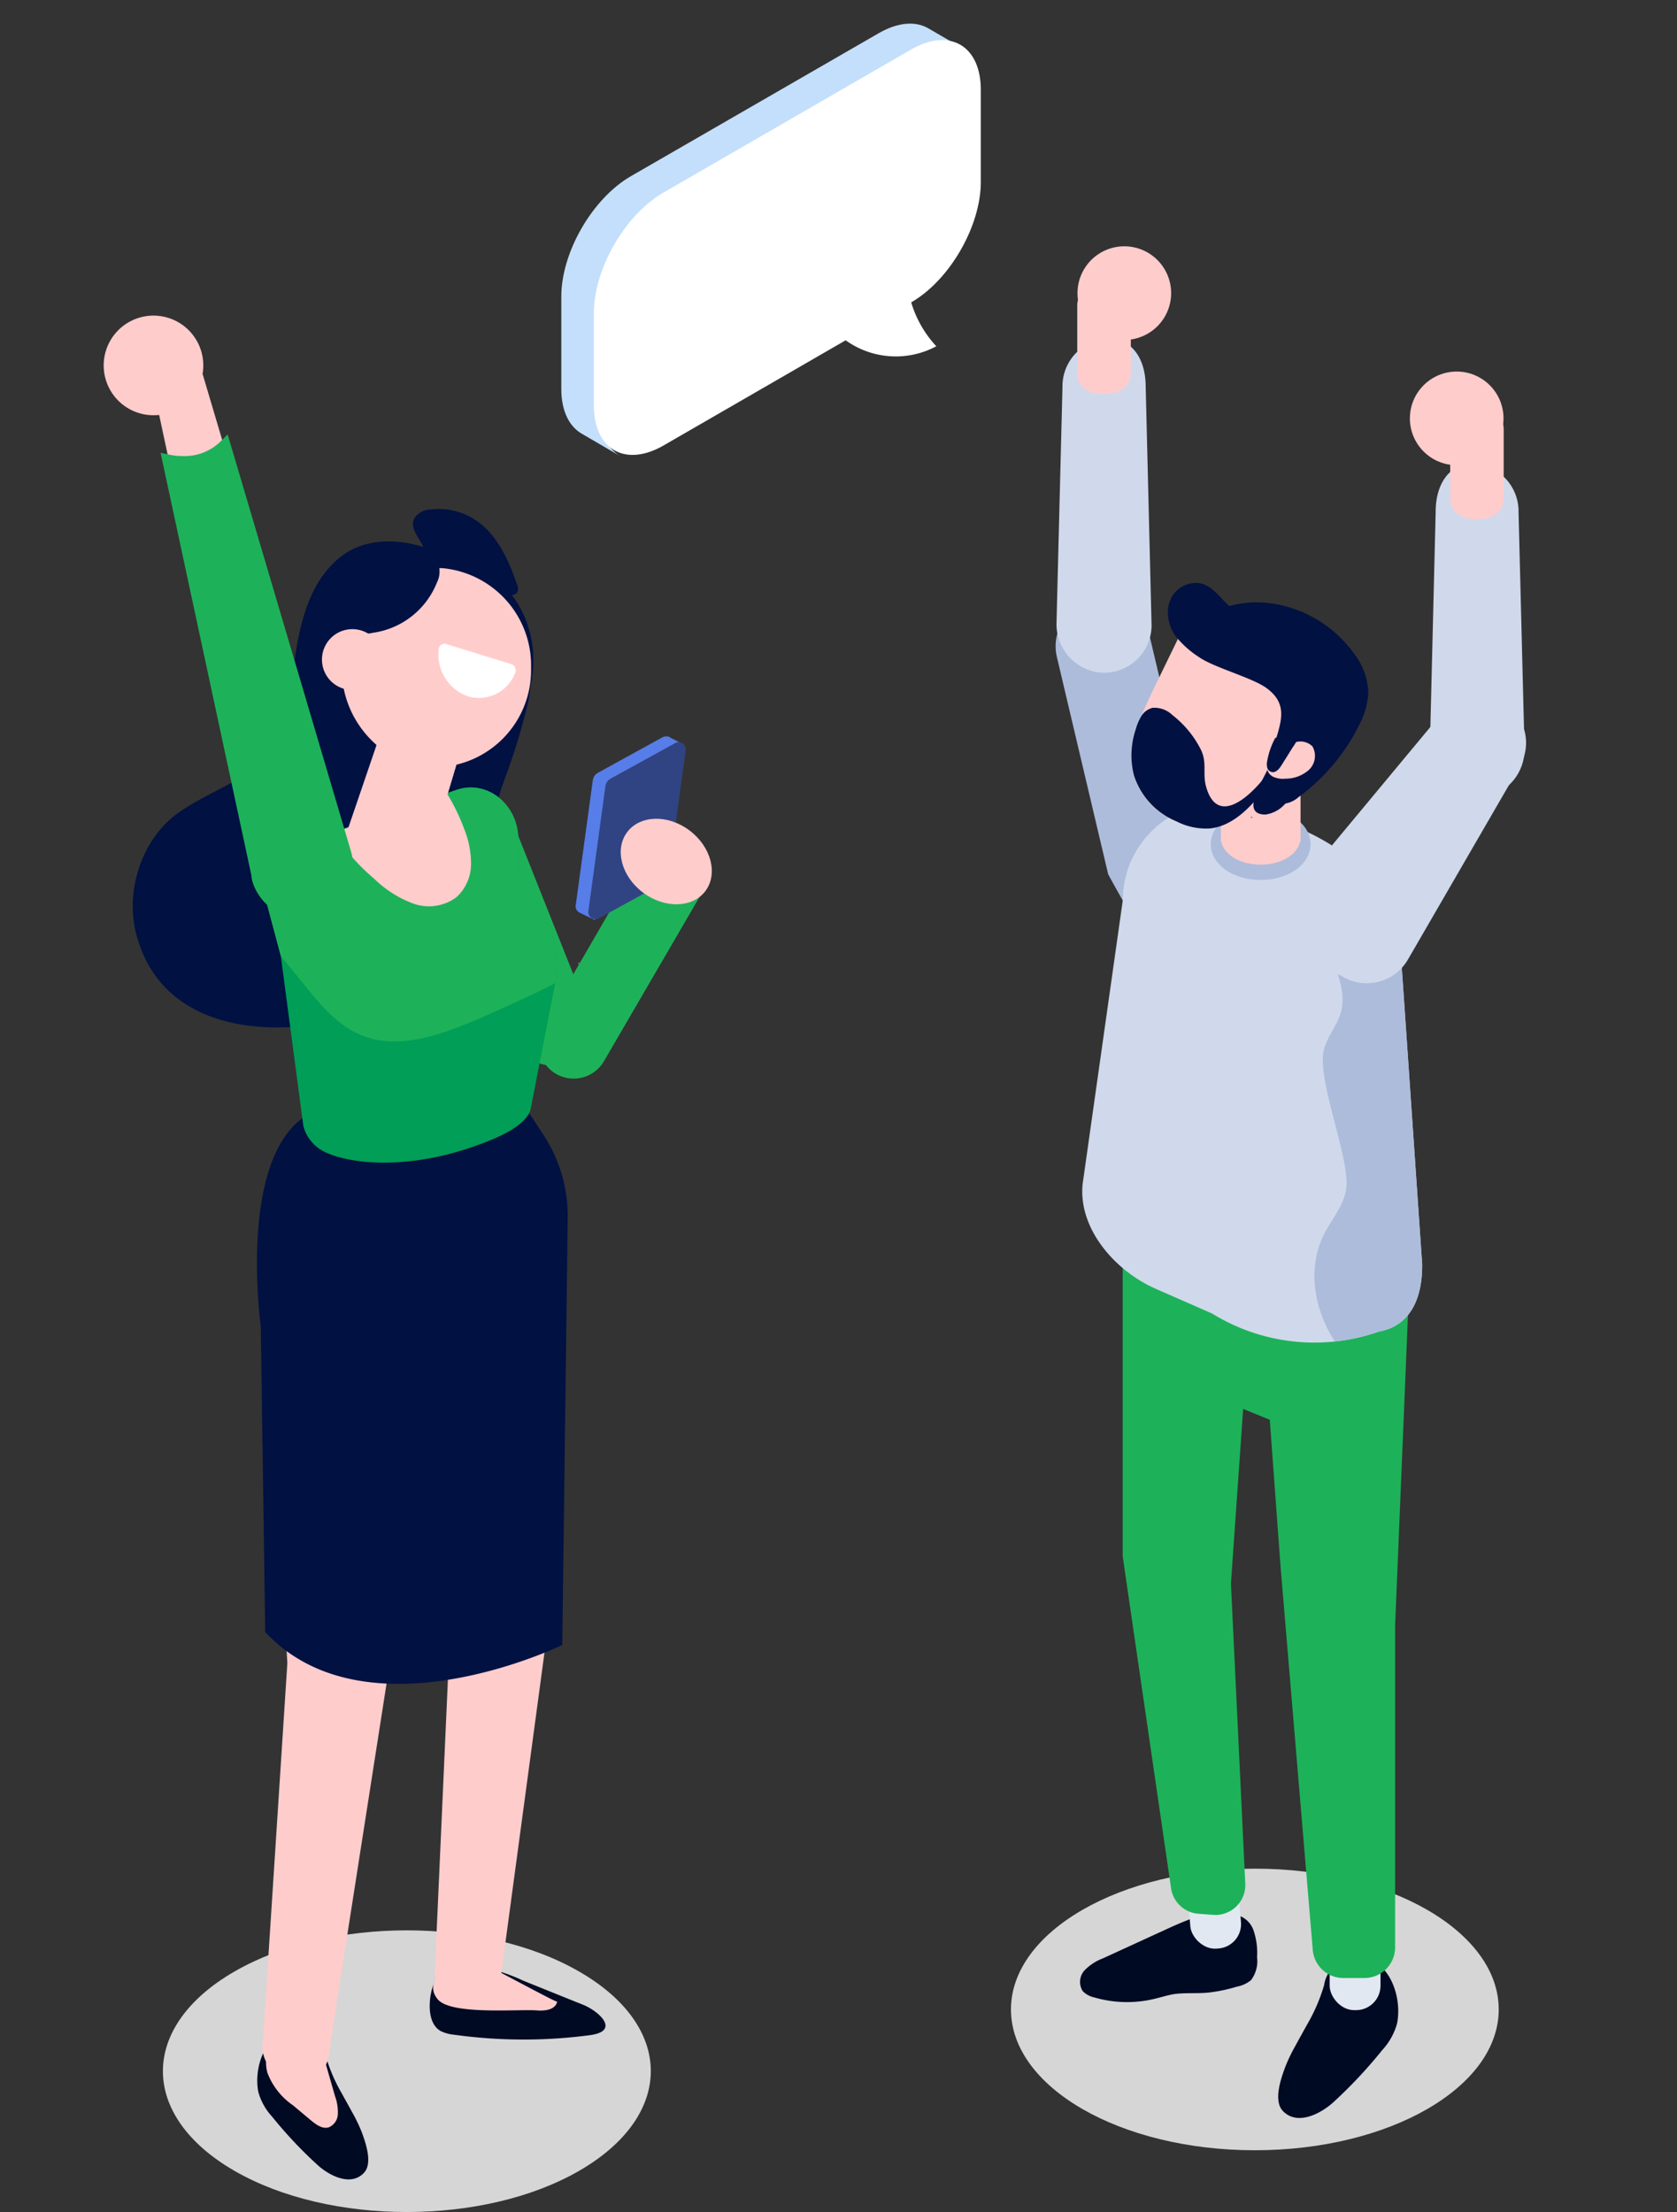 <?xml version="1.0" encoding="UTF-8"?> <svg xmlns="http://www.w3.org/2000/svg" viewBox="0 0 196.32 258.91"><rect x="0" y="0" width="196.32" height="258.91" fill="#333333" stroke="none"/> <defs> <style>.cls-1{isolation:isolate;}.cls-2{fill:#d6d6d6;}.cls-3{fill:#000a23;}.cls-4{fill:#fcc;}.cls-5{fill:#001142;}.cls-6{fill:#1db259;}.cls-7{fill:#715154;}.cls-8{fill:#577de8;}.cls-9{fill:#304483;}.cls-10{fill:#009e56;}.cls-11{fill:#dceffe;}.cls-12{mix-blend-mode:multiply;}.cls-13{fill:#fff;}.cls-14{fill:#c4dffc;}.cls-15{fill:#adbcdb;}.cls-16{fill:#cfd9eb;}.cls-17{fill:#e2e8f2;}.cls-18{fill:#4263c0;}</style> </defs> <title>illustr-colors</title> <g class="cls-1"> <g id="Слой_1" data-name="Слой 1"> <path class="cls-2" d="M67.81,230.77c-11.15-6.44-29.23-6.44-40.38,0s-11.14,16.87,0,23.31,29.23,6.44,40.38,0S79,237.21,67.81,230.77Z"></path> <ellipse class="cls-2" cx="146.9" cy="235.2" rx="28.55" ry="16.48"></ellipse> <path class="cls-3" d="M50.31,234.53c-.05,1.32.26,2.64,1.3,3.21a4.56,4.56,0,0,0,1.57.42,59,59,0,0,0,15.87.05c3.62-.48,1.08-2.8-.79-3.56l-.93-.37-6.08-2.45a20.67,20.67,0,0,0-7.18-1.91,3,3,0,0,0-.89.11,1.82,1.82,0,0,0-.61.29,2.9,2.9,0,0,0-1.63,1.46A7.39,7.39,0,0,0,50.31,234.53Z"></path> <path class="cls-3" d="M40,245c.41.76.84,1.51,1.25,2.27a19,19,0,0,1,1.13,2.37c.44,1.22,1.27,3.59.22,4.69-1.58,1.67-4.16.24-5.44-.94a50.89,50.89,0,0,1-5.32-5.66,7,7,0,0,1-1.6-2.88c-.65-3.35,1.3-8.09,5.41-7a3.44,3.44,0,0,1,2.49,2.82A19.1,19.1,0,0,0,40,245Z"></path> <path class="cls-4" d="M52.4,146.11,32,143l-.86,10,2.5,41.66-2.9,44.81a3.41,3.41,0,0,0,3.2,3.6h2.2c1.67,0,2.3-1.43,2.44-3.3l7.06-45.2,2.73-17.12.91-16.82,3.15,36.07-1.51,33.75a3.32,3.32,0,0,0,3.35,3.67l1.55-.13a3.29,3.29,0,0,0,2.86-3l5.05-37.48,1.23-52.7Z"></path> <path class="cls-4" d="M38,241.1c.41,1.43.82,2.87,1.24,4.31a5.4,5.4,0,0,1,.31,2A1.74,1.74,0,0,1,38.48,249c-.74.22-1.47-.32-2.08-.82l-2.1-1.76a8.07,8.07,0,0,1-3-3.82c-.51-1.9.33-3.88,1.14-5.65.4-.87.9-1.82,1.78-2.07a2.2,2.2,0,0,1,1.73.38,4.33,4.33,0,0,1,1.85,2.56c.36,1.37.07,2.86.44,4.23Z"></path> <path class="cls-4" d="M51.81,230.65c-1.06.9-1.58,2.15-.56,3.37,1.56,1.85,9.35,1.13,11.54,1.29.85.06,1.87,0,2.31-.69a1.09,1.09,0,0,0,.13-.34c0,.21-8.56-4.53-9.44-4.79A4.83,4.83,0,0,0,51.81,230.65Z"></path> <path class="cls-5" d="M61.22,129.18l2.41,3.67a17.27,17.27,0,0,1,2.83,9.69l-.64,50s-22.91,11.18-34.77-1.51l-.52-35.8s-2.82-20.16,5.68-24.86Z"></path> <path class="cls-6" d="M65.09,125.69h0a4.11,4.11,0,0,0,5.62-1.49l11.82-20.31A4.11,4.11,0,0,0,81,98.27h0a4.1,4.1,0,0,0-5.61,1.49L63.61,120.07A4.11,4.11,0,0,0,65.09,125.69Z"></path> <rect class="cls-6" x="55.76" y="93.15" width="9.29" height="32.01" rx="4.4" ry="4.4" transform="matrix(0.93, -0.37, 0.37, 0.93, -36.27, 30.3)"></rect> <path class="cls-7" d="M38.29,74.1,38,76.19s0-.08.07-.13C38.09,75.4,38.17,74.75,38.29,74.1Z"></path> <path class="cls-5" d="M61.79,82.34a15.51,15.51,0,0,0,0-6.61c-1-4.19-4.17-7.38-7.62-9.57-4.52-2.86-10.68-4.22-14.72-.63-4.52,4-4.8,11-5.61,16.59C32.6,90.82,27,91,21.07,95c-4.43,3-6.61,9.39-5,14.77,4,13.84,22.81,11.65,31.88,6.63,3.24-1.79,9.65-5.51,10.58-9.74.46-2.1-.79-4.24-.94-6.35a23.55,23.55,0,0,1,1.44-9A75,75,0,0,0,61.79,82.34Z"></path> <path class="cls-8" d="M70,90.45l7.53-4.14a1,1,0,0,1,.69-.1h0a.92.92,0,0,1,.31.16l1.54.79-1.36.73-1.89,13.9a1.14,1.14,0,0,1-.59.84l-5.72,3.15-.87,1.91-1.81-.88h0a.82.82,0,0,1-.43-.87l2-14.64A1.18,1.18,0,0,1,70,90.45Z"></path> <path class="cls-9" d="M70.16,107.46l7.53-4.14a1.17,1.17,0,0,0,.58-.84l2-14.64A.83.83,0,0,0,79,87l-7.53,4.14a1.18,1.18,0,0,0-.59.84l-2,14.64A.84.84,0,0,0,70.16,107.46Z"></path> <path class="cls-10" d="M31.12,105.32l1.75,6.56,2.64,19.91a4.73,4.73,0,0,0,2.42,3c3.16,1.57,10.81,2.35,19.9-1.51,1.41-.59,4-1.91,4.3-3.52L65,115.05l0-.3a10.42,10.42,0,0,0-1-6.71l-3.33-6.37V98.26c0-4.05-3.58-7-7.16-5.83l-1.24.43-2,.69-8.73,3-2.56.88-5,1.73A5.05,5.05,0,0,0,31.12,105.32Z"></path> <path class="cls-6" d="M31.12,105.32l1.75,6.56c.88,1.08,1.75,2.17,2.64,3.25,1.85,2.3,3.78,4.65,6.36,5.85,4.28,2,9.19.37,13.54-1.47q4-1.7,8-3.63c.53-.25,1.08-.52,1.6-.83l0-.3a10.42,10.42,0,0,0-1-6.71l-3.33-6.37V98.26c0-4.05-3.58-7-7.16-5.83l-1.24.43-2,.69-8.73,3-2.56.88-5,1.73A5.05,5.05,0,0,0,31.12,105.32Z"></path> <path class="cls-4" d="M39.08,97.48a24.12,24.12,0,0,0,4.72,5.37,13,13,0,0,0,4.5,2.88,5.41,5.41,0,0,0,5.1-.69,5.22,5.22,0,0,0,1.74-3.84A10.83,10.83,0,0,0,54.33,97a23.21,23.21,0,0,0-2-4.11l-2,.69-8.73,3Z"></path> <path class="cls-11" d="M67.8,112.6l-.11.22h.09A1.8,1.8,0,0,1,67.8,112.6Z"></path> <path class="cls-4" d="M75.27,104.47c2.53,1.9,5.81,1.82,7.31-.18s.68-5.17-1.85-7.08-5.8-1.82-7.31.19S72.74,102.57,75.27,104.47Z"></path> <path class="cls-5" d="M47.27,66.11a2.25,2.25,0,0,0,2.12-.17c.69-.64.31-1.8-.19-2.6s-1.12-1.75-.73-2.61a2.3,2.3,0,0,1,1.91-1.09,7.78,7.78,0,0,1,5.31,1.25c2.51,1.67,3.82,4.61,4.81,7.45a1.08,1.08,0,0,1,0,1.06,1.06,1.06,0,0,1-.63.26,16,16,0,0,1-11-2.44Z"></path> <path class="cls-5" d="M62.43,77.34c0,6.89-5.28,12.47-11.81,12.47a11.31,11.31,0,0,1-6.93-2.38,12.66,12.66,0,0,1-4.86-10.09,13.22,13.22,0,0,1,1.68-6.42A12.13,12.13,0,0,1,45,66.38a11.41,11.41,0,0,1,5.63-1.5l.76,0a11.24,11.24,0,0,1,4.52,1.28A12.56,12.56,0,0,1,62.43,77.34Z"></path> <g id="_Group_" data-name="&lt;Group&gt;"> <polygon class="cls-4" points="54.25 86.74 53.92 87.85 51.41 96.24 50.96 97.75 49.7 97.84 40.21 98.55 40.7 97.11 43.35 89.34 43.95 87.58 45.33 83.53 54.25 86.74"></polygon> <g class="cls-12"> <path class="cls-4" d="M54.25,86.74l-.33,1.11-2.51,8.39A64.21,64.21,0,0,1,44,87.58l1.38-4Z"></path> </g> </g> <path class="cls-4" d="M62.17,78.16A11.38,11.38,0,0,1,51.08,89.81a10.67,10.67,0,0,1-6.52-2.22A11.87,11.87,0,0,1,40,78.16c0-6.45,5-11.66,11.08-11.66l.7,0A11.43,11.43,0,0,1,62.17,78.16Z"></path> <path class="cls-5" d="M43.76,74.05a9.47,9.47,0,0,0,7.39-5.87,2.8,2.8,0,0,0,.18-2.1c-.81-1.87-6.17.34-6.17,2.22V66.21A12.29,12.29,0,0,0,39,74.47,23.79,23.79,0,0,0,43.76,74.05Z"></path> <path class="cls-4" d="M44.81,77.2a3.56,3.56,0,1,1-3.56-3.56A3.56,3.56,0,0,1,44.81,77.2Z"></path> <path class="cls-13" d="M54.79,81.51A4.56,4.56,0,0,0,60.3,78.8a.78.78,0,0,0-.43-1.06l-7.66-2.37a.67.67,0,0,0-.85.6A5.2,5.2,0,0,0,54.79,81.51Z"></path> <path class="cls-4" d="M36.48,106.59a5.29,5.29,0,0,1-6.19-3.74c0-.12,0-.27-.07-.4L19.77,53.88l-1.14-5.32-1.27-5.9,2.74-2.08a2,2,0,0,1,3,1.11L40.36,99.87A5.25,5.25,0,0,1,36.48,106.59Z"></path> <path class="cls-4" d="M19.63,48.36a5.83,5.83,0,1,1,3.93-7.24A5.83,5.83,0,0,1,19.63,48.36Z"></path> <path class="cls-6" d="M41.09,99.66,26.65,50.85l-.9.89a6,6,0,0,1-4.34,1.64,7.05,7.05,0,0,1-1.47-.14L18.8,53l10.64,49.51s0,.11,0,.18l.08.38a6.05,6.05,0,0,0,5.8,4.4,6.29,6.29,0,0,0,1.29-.14,5.81,5.81,0,0,0,3.86-2.76A6.18,6.18,0,0,0,41.09,99.66Z"></path> <g id="_Group_2" data-name="&lt;Group&gt;"> <path class="cls-14" d="M70.22,48.14l0-10.78c0-5.19,3.63-11.51,8.15-14.12l29-16.73c2.27-1.31,4.33-1.43,5.82-.57l-4.51-2.62c-1.49-.87-3.55-.74-5.82.57l-29,16.73c-4.51,2.6-8.16,8.92-8.15,14.11l0,10.79c0,2.58.92,4.39,2.39,5.24l4.51,2.63C71.14,52.53,70.22,50.72,70.22,48.14Z"></path> <path class="cls-13" d="M106.62,5.82c4.51-2.61,8.18-.52,8.2,4.67l0,10.79c0,5.19-3.63,11.51-8.15,14.11a13,13,0,0,0,2.94,5.14A10.06,10.06,0,0,1,99,39.83L77.72,52.12c-4.51,2.61-8.18.52-8.2-4.67l0-10.79c0-5.19,3.64-11.51,8.15-14.12Z"></path> </g> <g id="_Group_3" data-name="&lt;Group&gt;"> <path class="cls-15" d="M124.82,72.13a5.57,5.57,0,0,0-1.09,4.79l6,25.41c6.39,11.72,3.71,4.84,6.7,4.13a5.57,5.57,0,0,0,4.13-6.7l-6-25.41a5.57,5.57,0,0,0-9.74-2.22Z"></path> <g id="_Group_4" data-name="&lt;Group&gt;"> <path class="cls-16" d="M128.87,78.73A5.69,5.69,0,0,1,123.68,73l.7-27.7a5.56,5.56,0,0,1,3.81-5.37c3.82-1.17,5.93,1.65,5.93,5.3l.69,28A5.57,5.57,0,0,1,128.87,78.73Z"></path> <path class="cls-4" d="M129.24,46.12c-1.72,0-3.13-.77-3.13-2.5V35.67a3.14,3.14,0,0,1,6.27,0v7.95C132.38,45.35,131,46.12,129.24,46.12Z"></path> <path class="cls-4" d="M137.1,34.31a5.48,5.48,0,1,1-5.48-5.48A5.48,5.48,0,0,1,137.1,34.31Z"></path> </g> <path class="cls-3" d="M144.28,224.06a2.8,2.8,0,0,1,2.45,1.84,8.19,8.19,0,0,1,.43,3.2,3.67,3.67,0,0,1-.71,2.67,3.63,3.63,0,0,1-1.65.76,18.69,18.69,0,0,1-3.37.7c-1.3.12-2.62,0-3.91.16-.82.13-1.61.39-2.42.58a13.72,13.72,0,0,1-7-.18,2.61,2.61,0,0,1-1.35-.74,2,2,0,0,1,.19-2.4,5.81,5.81,0,0,1,2.15-1.42l7.13-3.27c2.33-1.07,4.74-2.16,7.3-2.22.82,0,1.9.36,1.82,1.17Z"></path> <rect class="cls-17" x="139.16" y="217.54" width="5.95" height="10.53" rx="2.86" ry="2.86" transform="translate(301.81 433.4) rotate(175.36)"></rect> <path class="cls-3" d="M153,237c-.45.82-.91,1.63-1.35,2.45a18.75,18.75,0,0,0-1.22,2.56c-.48,1.31-1.38,3.88-.25,5.07,1.71,1.8,4.5.26,5.89-1a55.36,55.36,0,0,0,5.74-6.12,7.56,7.56,0,0,0,1.74-3.12c.71-3.62-1.41-8.74-5.85-7.54a3.72,3.72,0,0,0-2.69,3.05A20.84,20.84,0,0,1,153,237Z"></path> <rect class="cls-17" x="155.67" y="224.75" width="5.95" height="10.53" rx="2.86" ry="2.86" transform="translate(317.28 460.03) rotate(180)"></rect> <path class="cls-6" d="M144.11,135l15,5.2,6,6.85-1.79,43.19v37.69a3.59,3.59,0,0,1-3.59,3.59h-2.47a3.59,3.59,0,0,1-3.58-3.29l-3.78-45-1.25-17.05-3.12-1.27-1.43,20.44,1.68,35.12a3.5,3.5,0,0,1-3.75,3.66l-1.73-.13a3.5,3.5,0,0,1-3.21-3l-5.66-38.84V141.7Z"></path> <path class="cls-16" d="M135.3,150.85l6.59,2.89a22.82,22.82,0,0,0,19.54,2.12c3.77-.69,5.06-4,5.06-7.74a7.67,7.67,0,0,0-.05-.82L163.74,108a7.86,7.86,0,0,0-2.15-5.14,7.41,7.41,0,0,0-1.72-1.41l-3.3-2.07-.91-.59A29.21,29.21,0,0,0,144,94.76a19.48,19.48,0,0,0-2.47-.17,8.91,8.91,0,0,0-4.42.94,11.4,11.4,0,0,0-5.67,9.85l-4.7,33.2C126.21,143.79,130.5,148.74,135.3,150.85Z"></path> <path class="cls-15" d="M156.26,157a22.85,22.85,0,0,0,5.17-1.16c3.77-.69,5.06-4,5.06-7.74a7.67,7.67,0,0,0-.05-.82L163.74,108a7.86,7.86,0,0,0-2.15-5.14,15.82,15.82,0,0,0-2.17.35,2.43,2.43,0,0,0-.6.24,5.76,5.76,0,0,0-2.66,1.41c-1.63,1.7-1.23,4.47-.43,6.71s1.87,4.58,1.26,6.86c-.45,1.64-1.71,3-2.05,4.63-.69,3.52,3,12.32,2.68,15.9-.2,2-1.68,3.68-2.62,5.5C153,148.44,153.82,153.28,156.26,157Z"></path> <path class="cls-15" d="M147.58,103c3.28,0,5.84-1.84,5.84-4.19s-2.56-4.19-5.84-4.19-5.84,1.84-5.84,4.19S144.31,103,147.58,103Z"></path> <path class="cls-4" d="M142.92,98.09h0V88.72a4.26,4.26,0,0,1,1.27-3,4.62,4.62,0,0,1,1.65-1.07,5.27,5.27,0,0,1,1.59-.3c.27,0,.53,0,.77,0a4.78,4.78,0,0,1,2.68,1.25,4.24,4.24,0,0,1,1.37,3.09v9.37h0v.46h-.06c-.32,1.53-2.23,2.68-4.61,2.68s-4.28-1.15-4.61-2.68h-.05Z"></path> <path class="cls-5" d="M138.63,74A12.06,12.06,0,0,1,149,70.65a14.41,14.41,0,0,1,9.48,5.81,7.86,7.86,0,0,1,1.7,4.62,9,9,0,0,1-1,3.64A23.23,23.23,0,0,1,152,93.31a3,3,0,0,1-2.23.77c.15-1.86,1.38-3.51,2.4-5.21s1.91-3.83,1.16-5.74c-.6-1.54-2.1-2.62-3.58-3.58a92.43,92.43,0,0,0-10.86-6c-.32-.16-.71-.4-.68-.75s.78-.21.56.06Z"></path> <path class="cls-4" d="M133.69,83.63c-.95,2.34-1.56,4.79-1,7.08a8.7,8.7,0,0,0,5,5.43,7.53,7.53,0,0,0,4,.82c2.66-.32,4.84-2.59,6.51-4.91a24.41,24.41,0,0,0,1.71-2.76,12.07,12.07,0,0,0,1.15-3.48,10.46,10.46,0,0,0-1.76-7.34,16.55,16.55,0,0,0-5.48-4.85,5.58,5.58,0,0,0-3.37-1,3,3,0,0,0-2.1,1.22,2.43,2.43,0,0,0-.39.81l-3,6.17C134.54,81.71,134.09,82.65,133.69,83.63Z"></path> <path class="cls-7" d="M149.51,88.64s0,0,0,0a1.74,1.74,0,0,0,.1-.19A.29.29,0,0,1,149.51,88.64Z"></path> <path class="cls-7" d="M149.51,88.64l-.11-.16c-.1-.13-.26-.28-.42-.19s0,.22,0,.27l-.48.19A.73.73,0,0,0,149.51,88.64Z"></path> <path class="cls-5" d="M133.55,83.93a6.09,6.09,0,0,0-.58,1.4,9.58,9.58,0,0,0-.24,5.38,8.7,8.7,0,0,0,5,5.43,7.53,7.53,0,0,0,4,.82c2.66-.32,4.84-2.59,6.51-4.91a24.41,24.41,0,0,0,1.71-2.76,4.12,4.12,0,0,0-.39-.6c-1.06,2.26-6.67,9.23-8.35,3.45-.47-1.6.13-2.82-.62-4.38a11.89,11.89,0,0,0-3.35-4.07,3,3,0,0,0-2.32-.84A2.16,2.16,0,0,0,133.55,83.93Z"></path> <path class="cls-18" d="M146.37,95.71l.24-.14c0,.05,0,.1-.05.16Z"></path> <path class="cls-5" d="M136.72,71.54a3.75,3.75,0,0,1,.31-1.36,3.22,3.22,0,0,1,3.68-1.86c1.28.38,2.08,1.59,3.06,2.49,1.83,1.7,3.36,1.45,5.53,1.69a9.18,9.18,0,0,1,4.86,2.63,9,9,0,0,1,2.31,10.14A26.79,26.79,0,0,1,150.52,94a3.76,3.76,0,0,1-2.38,1.34c-3.29,0,.18-4.58.42-5.75.72-4,3-6.7-.36-9.1-1.68-1.19-6.14-2.38-7.82-3.57a11.23,11.23,0,0,1-2.78-2.49A4.81,4.81,0,0,1,136.72,71.54Z"></path> <path class="cls-4" d="M149.42,88.77c-.47-.18-1,.3-1.11.84a1.33,1.33,0,0,0,.7,1.29,2.7,2.7,0,0,0,1.47.24,4.11,4.11,0,0,0,2.72-1,2.26,2.26,0,0,0,.45-2.77,2,2,0,0,0-2.5-.26,7,7,0,0,0-2,2.08Z"></path> <path class="cls-5" d="M149.61,86.36a2.83,2.83,0,0,0,2.71-1.7,5.06,5.06,0,0,1-1,2.83c-.43.69-.86,1.39-1.3,2.08-.27.44-.7.94-1.19.78s-.53-.59-.53-1a9.06,9.06,0,0,1,1-3C149.37,86.34,149.49,86.36,149.61,86.36Z"></path> <g id="_Group_5" data-name="&lt;Group&gt;"> <path class="cls-16" d="M173.27,93.39a5.7,5.7,0,0,0,5.2-5.75l-.7-27.7A5.57,5.57,0,0,0,174,54.57c-3.82-1.17-5.93,1.65-5.93,5.29l-.69,28A5.56,5.56,0,0,0,173.27,93.39Z"></path> <path class="cls-4" d="M172.9,60.78c1.73,0,3.13-.78,3.13-2.51v-8a3.13,3.13,0,1,0-6.26,0v8C169.77,60,171.17,60.78,172.9,60.78Z"></path> <circle class="cls-4" cx="170.53" cy="48.97" r="5.48"></circle> </g> <path class="cls-16" d="M178.23,84.83a5.55,5.55,0,0,1-.33,4.9l-13.09,22.6a5.56,5.56,0,0,1-7.6,2c-2.66-1.54-10.62-3.32-9.08-6l20.14-24.23a5.57,5.57,0,0,1,10,.68Z"></path> </g> </g> </g> </svg> 